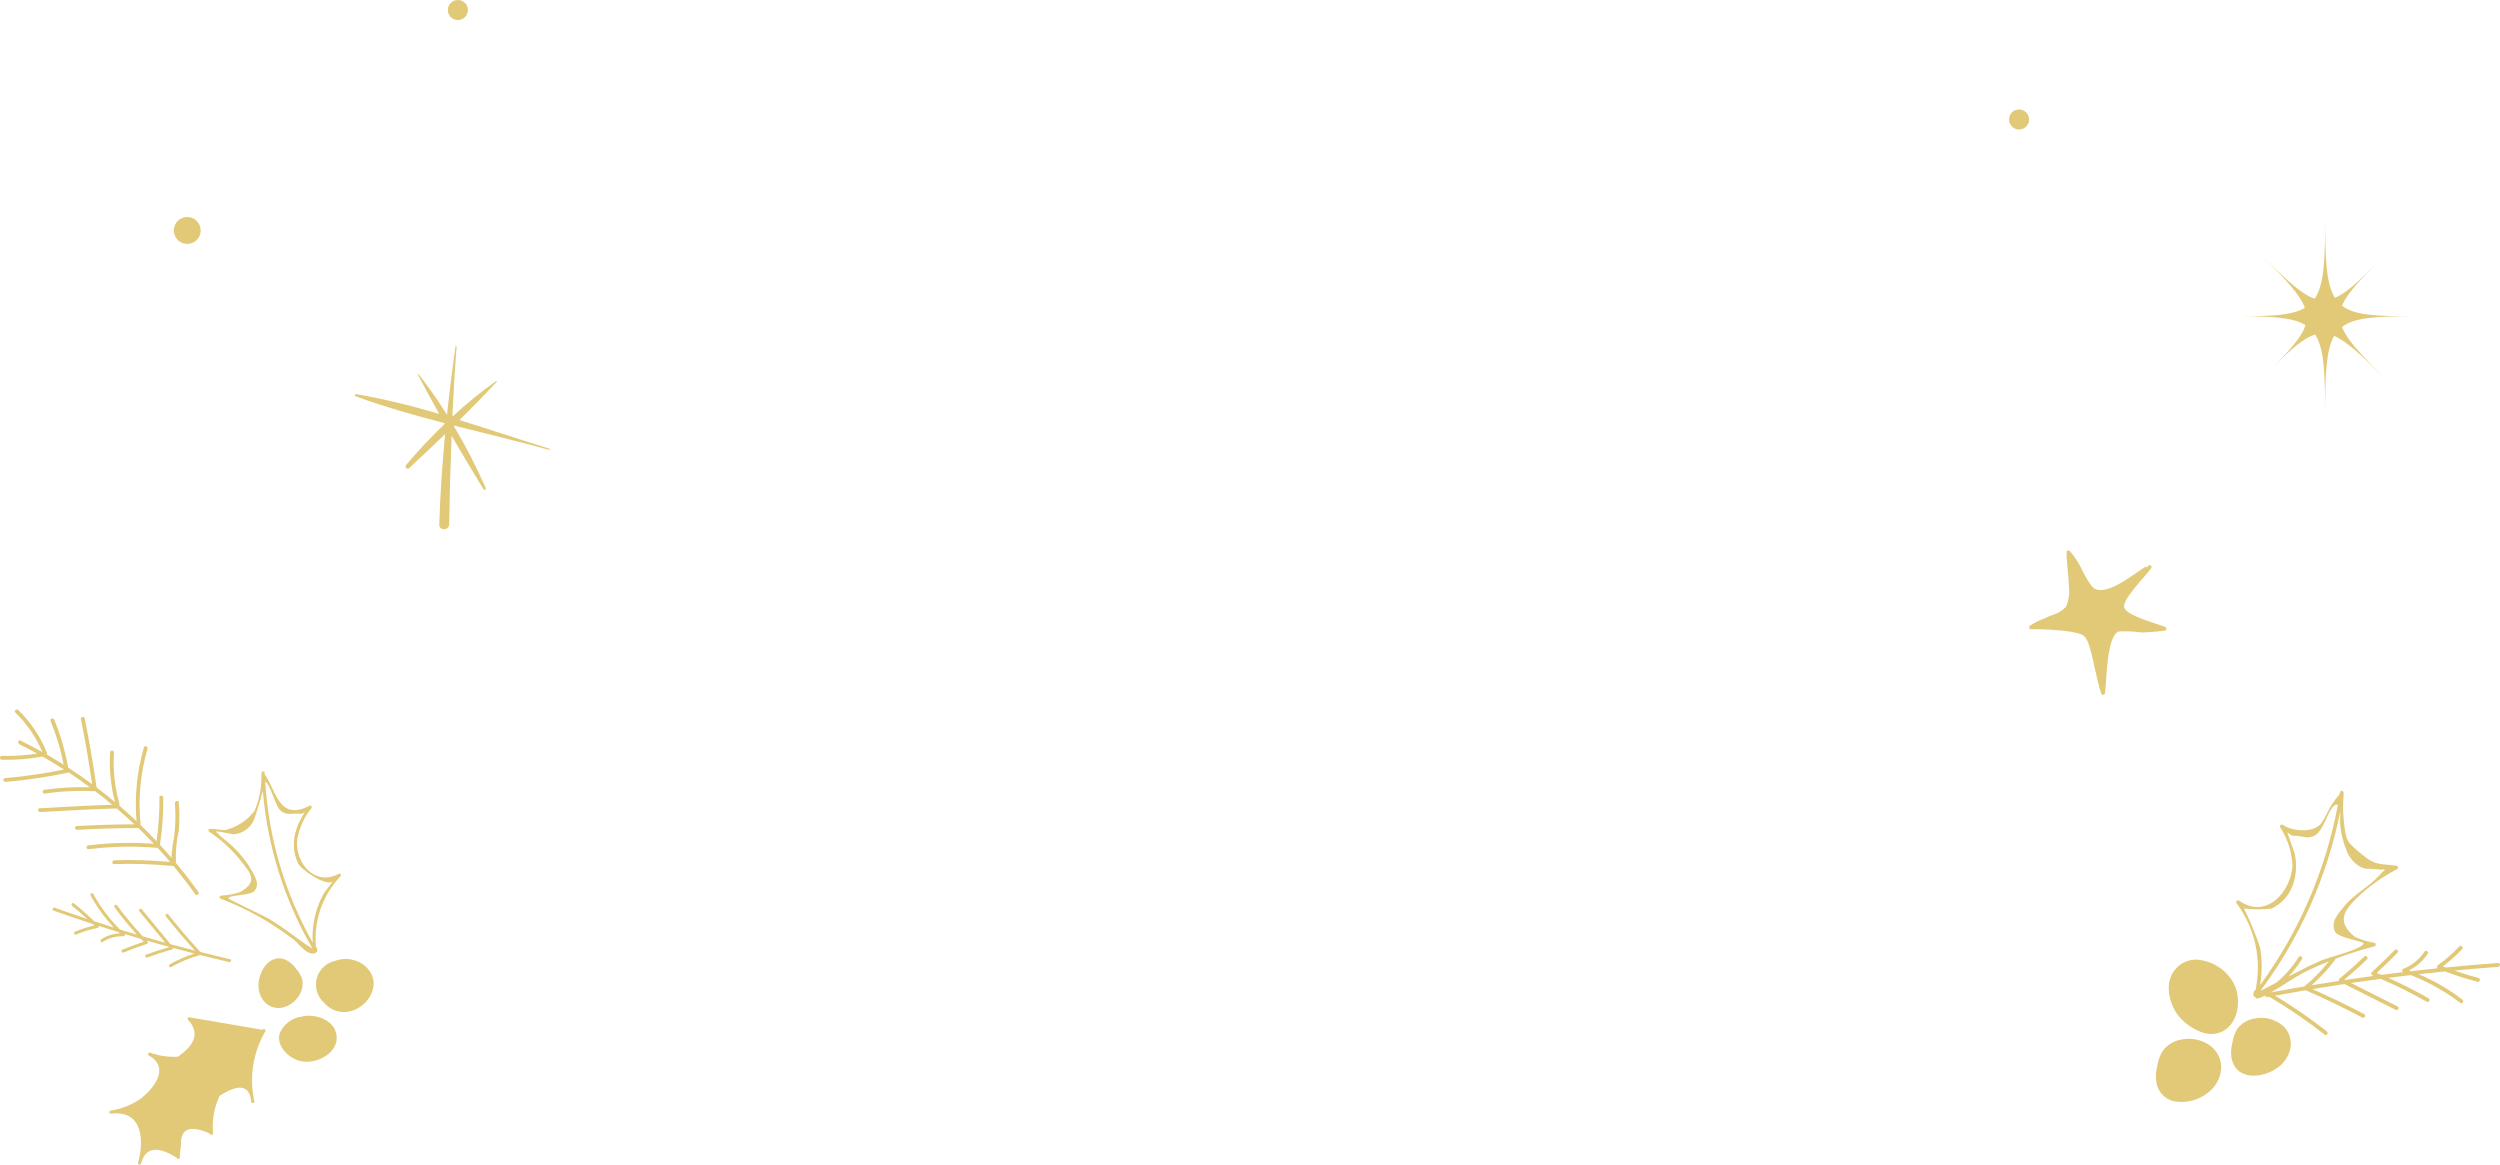 <?xml version="1.0" encoding="UTF-8"?>
<svg id="_レイヤー_1" data-name="レイヤー 1" xmlns="http://www.w3.org/2000/svg" width="249.215" height="116.097" viewBox="0 0 249.215 116.097">
  <defs>
    <style>
      .cls-1 {
        fill: #e2c978;
        stroke-width: 0px;
      }
    </style>
  </defs>
  <path class="cls-1" d="M215.965,62.644c-.012-.066-.057-.121-.119-.146-.877-.354-3.917-1.116-4.1-1.977-.169-.813,2.2-3.146,2.7-3.884.139-.2-.171-.432-.311-.226-.033.048-.068.094-.1.142-.067-.057-.163-.063-.237-.016-1.132.721-4.157,3.221-5.251,1.915-.291-.362-.544-.754-.753-1.17-.038-.074-.077-.147-.116-.22-.339-.767-.786-1.481-1.327-2.122-.1-.112-.337-.08-.342.1-.018.578.119,1.656.194,2.716.009.207.022.414.035.621.099.706.005,1.425-.272,2.081-.29.333-.658.59-1.072.747-.396.123-.78.281-1.148.471l.005-.001c-.498.175-.971.412-1.409.706-.08.076-.084.202-.008.283.029.031.067.051.108.059,1.304-.014,2.607.064,3.9.234,1.216.258,1.56.205,1.963,1.533.464,1.528.649,3.128,1.167,4.66.066.2.341.117.368-.057.171-1.1.131-5.653,1.358-6.147.762-.038,1.527-.005,2.283.1.778-.019,1.555-.079,2.327-.177.105-.019.175-.12.157-.225Z"/>
  <path class="cls-1" d="M222.877,98.492c-.109-.306-.259-.597-.445-.864-.779-1.137-2.03-1.86-3.404-1.967-.89-.04-1.742.365-2.274,1.081-1.113,1.439-.445,3.848.895,5.042l.001-.002c.568.533,1.248.932,1.99,1.17.565.181,1.175.164,1.728-.049,1.596-.653,2.069-2.808,1.509-4.411Z"/>
  <path class="cls-1" d="M227.19,101.969c-.742-.458-1.633-.613-2.486-.431-.675.113-1.28.484-1.686,1.036-.248.424-.411.891-.481,1.377-.117.45-.154.916-.11,1.378.411,2.763,3.913,2.127,5.22.547l-.002 0c.43-.498.683-1.124.719-1.781.024-.869-.425-1.683-1.173-2.126Z"/>
  <path class="cls-1" d="M220.124,104.103c-.802-.498-1.766-.666-2.69-.469-.748.124-1.417.538-1.862,1.153-.269.453-.446.954-.522,1.475-.124.481-.161.98-.111,1.474.085.957.75,1.762,1.674,2.025l.02.006-.001-.003c1.481.3,3.01-.214,4.01-1.347.47-.544.745-1.229.78-1.947.025-.965-.471-1.869-1.298-2.366Z"/>
  <path class="cls-1" d="M249.032,95.999c-1.744.124-3.486.273-5.226.448l-.29-.112c.688-.511,1.329-1.081,1.915-1.705.172-.184-.098-.467-.27-.285-.648.694-1.365,1.321-2.139,1.871-.091.056-.12.175-.064.267.009.016.021.03.035.042-.877.089-1.753.185-2.629.286-.071-.028-.144-.052-.216-.08.758-.377,1.402-.949,1.867-1.657.14-.209-.194-.412-.335-.2-.513.779-1.256,1.379-2.126,1.715-.148.062-.111.243-.007.325-.726.086-1.45.174-2.175.269-.15-.065-.299-.129-.449-.192.707-.651,1.4-1.317,2.069-2.008.175-.181-.095-.464-.27-.285-.739.764-1.501,1.502-2.287,2.213-.077.079-.075.206.005.283.022.021.048.037.077.046l.107.045c-.957.129-1.912.264-2.866.407l-.063-.032c.787-.651,1.547-1.325,2.28-2.042.065-.09.044-.215-.046-.279-.066-.048-.155-.05-.224-.006-.8.779-1.631,1.521-2.495,2.224-.059.058-.075.146-.04.221-.916.139-1.833.286-2.748.438.873-.756,1.662-1.604,2.353-2.53.021-.03.031-.066.029-.103,1.275-.485,2.575-.902,3.895-1.248.097-.028.153-.129.125-.227-.017-.059-.062-.105-.121-.124-.688-.108-1.356-.315-1.984-.616-1.74-1.435-1.151-2.491.19-3.822,1.201-1.161,2.566-2.14,4.052-2.904.124-.069.123-.309-.039-.334-1.595-.243-2.048.064-3.541-1.187-1.493-1.251-1.497-1.308-1.711-3.033-.114-.958-.128-1.926-.042-2.887.001-.026-.007-.052-.02-.074.006-.021.011-.04.01-.061.036-.228-.312-.331-.349-.1-.011.067-.024.134-.034.198-.464.522-.861,1.101-1.182,1.721-.194.468-.449.908-.758,1.31-.824.817-2.752.704-3.751.021-.089-.048-.2-.015-.248.074-.028.051-.029.113-.004.165.759,1.161,1.187,2.506,1.238,3.892-.213,2.628-2.638,5.337-5.345,3.425-.143-.1-.361.096-.253.24,1.839,2.459,2.541,5.585,1.931,8.593l-.006.014c-.006.03-.004.061.005.09-.083-.013-.161.043-.175.126-.021.092-.041.184-.061.277-.018.062-.002.129.043.176l.243.211c.045.047.113.066.176.05.242-.09.48-.196.713-.31.021.108.126.178.234.158.06-.012.119-.022.178-.033,1.927,1.137,3.776,2.401,5.534,3.785.198.156.4-.18.2-.336-1.642-1.292-3.364-2.481-5.155-3.559,1.012-.188,2.026-.368,3.042-.54,1.917.835,3.799,1.742,5.646,2.719.222.117.427-.217.2-.336-1.694-.895-3.42-1.72-5.169-2.499,1.063-.177,2.126-.346,3.19-.505l5.11,2.572c.224.112.43-.221.2-.335l-4.648-2.341c.985-.145,1.972-.282,2.96-.411,1.567.672,3.095,1.433,4.575,2.277.219.125.423-.208.2-.336-1.311-.748-2.651-1.428-4.02-2.039.745-.099,1.488-.189,2.233-.276,1.771.685,3.437,1.618,4.946,2.771.201.152.403-.183.2-.336-1.336-1.018-2.793-1.865-4.337-2.524.872-.097,1.746-.189,2.621-.277,1.067.407,2.156.754,3.262,1.039.11.007.205-.076.213-.186.005-.078-.036-.152-.105-.19-.833-.215-1.651-.466-2.46-.748,1.454-.138,2.911-.26,4.37-.367.25-.019.256-.41.008-.391ZM225.299,94.457c-.442-1.335-.979-2.636-1.607-3.894.906.113,1.823.117,2.729.012l-.002.004c1.036-.475,1.826-1.363,2.177-2.448.332-.988.381-2.049.142-3.063-.015-.072-.701-2.053-.718-2.034.09-.103.331.318.661.293.782-.058,1.307.401,2.109-.06.903-.519,1.338-2.797,2.032-3.029.075-.03.157-.034.234-.011-1.212,6.498-3.862,12.642-7.757,17.982.212-1.242.212-2.511.001-3.753ZM225.341,98.766c3.953-5.306,6.671-11.428,7.956-17.918.019.439-.056.992-.021,1.278l0-.005c.076.901.287,1.787.625,2.626.251.708.75,1.301,1.404,1.67.632.306.778.137,1.44.218,1.356.167,1.181-.229.45.609-.997,1.141-2.503,1.864-3.503,3.091-.602.738-1.413,1.581-.908,2.569.291.568,2.858.963,2.833,1.124-.099.607-3.425,1.365-4.349,1.77-.858.378-1.697.788-2.518,1.233-.081.044-.312.161-.615.314.512-.539.967-1.129,1.357-1.762.034-.105-.023-.218-.128-.252-.073-.024-.154-.004-.207.052-.605.99-1.376,1.869-2.278,2.598-.598.302-1.191.603-1.536.787ZM229.706,98.333c-1.105.188-2.209.385-3.312.591,1.135-.633,2.215-1.445,3.363-2.023.787-.398,1.591-.743,2.402-1.07-.721.924-1.544,1.764-2.453,2.503Z"/>
  <path class="cls-1" d="M229.822,32.407c-.362,1.198-1.546,2.498-3.546,4.498,2.011-2.011,3.312-3.198,4.516-3.554.888,1.384.993,3.806.993,8.082,0-4.127.091-6.537.896-7.944,1.243.529,2.693,1.882,4.932,4.123-2.291-2.291-3.653-3.755-4.153-5.017,1.234-.951,3.365-1.062,7.064-1.062-3.697,0-5.829-.11-7.062-1.06.459-1.119,1.61-2.363,3.445-4.199-1.806,1.806-3.038,2.947-4.143,3.421-.876-1.387-.979-3.808-.979-8.062,0,4.349-.11,6.779-1.041,8.15-1.298-.446-2.788-1.828-5.176-4.216,2.357,2.357,3.732,3.839,4.195,5.127-1.274.741-3.337.84-6.718.84,3.432,0,5.507.1,6.776.873Z"/>
  <circle class="cls-1" cx="201.274" cy="11.911" r="1"/>
  <path class="cls-1" d="M11.63,80.581c.601.514,1.186,1.048,1.762,1.592-1.921.008-3.841.066-5.758.175-.246.014-.179.392.065.377,2.03-.119,4.062-.179,6.096-.179.527.51,1.036,1.038,1.542,1.572-2.186-.166-4.383-.112-6.558.16-.245.03-.18.408.065.377,2.281-.288,4.587-.332,6.877-.131.421.458.832.925,1.235,1.401-1.847-.171-3.703-.226-5.556-.168-.246.004-.282.39-.035.382,1.968-.065,3.939-.001,5.899.193.01-0.0.02-.001.029-.003.758.916,1.491,1.858,2.186,2.834.143.2.434-.049.292-.247-.707-.994-1.456-1.959-2.232-2.894-.051-1.091.045-2.183.286-3.248.08-.925.079-1.855-.003-2.78-.019-.246-.397-.18-.377.065l-.015.004c.099,1.135.071,2.276-.084,3.405-.137.673-.221,1.357-.251,2.043-.378-.442-.764-.875-1.158-1.3.005-.011.01-.024.013-.036.237-1.542.346-3.102.325-4.662-.004-.244-.385-.282-.382-.035.018,1.466-.078,2.931-.288,4.381-.518-.551-1.044-1.091-1.586-1.615-.002-.005-.005-.01-.007-.015.004-.016.006-.033.005-.05-.26-2.533-.026-5.093.69-7.537.069-.236-.291-.368-.36-.131-.694,2.384-.944,4.875-.737,7.349-.566-.534-1.142-1.058-1.733-1.563.037-.041.049-.099.031-.151-.472-1.663-.658-3.394-.549-5.12.015-.246-.367-.282-.382-.035-.105,1.671.059,3.348.488,4.966-.601-.502-1.212-.992-1.836-1.461-.333-2.305-.728-4.599-1.184-6.882-.049-.241-.426-.178-.377.065.43,2.154.804,4.319,1.123,6.496-.712-.524-1.439-1.031-2.182-1.52-.013-.012-.028-.022-.045-.029-.056-.037-.113-.071-.169-.108-.289-1.648-.76-3.259-1.403-4.804-.095-.228-.441-.066-.347.162.581,1.404,1.018,2.865,1.303,4.358-.558-.352-1.121-.697-1.693-1.027.034-.051.041-.116.017-.172-.636-1.603-1.607-3.053-2.848-4.252-.175-.17-.469.077-.292.247,1.156,1.119,2.073,2.461,2.696,3.944-.714-.401-1.437-.789-2.175-1.154-.221-.11-.35.251-.131.36.604.3,1.198.616,1.785.94-1.159.181-2.333.258-3.506.229-.246-.007-.282.375-.035.382,1.367.035,2.734-.07,4.079-.312.725.412,1.438.842,2.138,1.29-1.945.402-3.912.688-5.89.856-.246.021-.18.399.065.377,2.116-.178,4.218-.491,6.294-.937.72.474,1.424.965,2.112,1.473-1.528-.048-3.057.037-4.57.255-.102.028-.163.133-.135.236.024.089.108.148.2.141,1.657-.241,3.333-.321,5.005-.237.01-.001.019-.002.029-.005.577.438,1.141.891,1.697,1.355-2.415.067-4.83.226-7.242.345-.246.012-.179.389.065.377,2.527-.124,5.06-.298,7.59-.355.008-.001.016-.003.024-.006Z"/>
  <path class="cls-1" d="M36.205,96.144c-.83-.578-1.893-.708-2.838-.348-1.302.305-2.111,1.608-1.806,2.91.115.491.38.933.758,1.266.615.731,1.584,1.062,2.518.859l.001.001c1.986-.428,3.512-3.041,1.368-4.688Z"/>
  <path class="cls-1" d="M30.052,101.345l-.002-.001c-1.002.135-1.847.812-2.198,1.76-.261,1.259.928,2.364,2.049,2.659.229.059.464.086.7.082,1.588-.018,3.434-1.28,2.859-3.017-.428-1.292-2.213-1.79-3.408-1.484Z"/>
  <path class="cls-1" d="M28.372,100.382c.649-.214,1.191-.671,1.512-1.274.273-.462.355-1.012.23-1.534-.129-.362-.327-.696-.583-.983-.211-.297-.472-.554-.771-.761-1.859-1.148-3.25,1.275-2.96,2.854l0.0.003c.082.508.33.974.706,1.326.509.453,1.224.594,1.867.369Z"/>
  <path class="cls-1" d="M26.187,102.64l-.007.001-.009.017-7.302-1.249c-.146-.025-.199.152-.131.252,1.139,1.203.805,2.428-1.002,3.677-.709.042-1.42-.024-2.108-.196-.066-.113-.118-.105-.15-.046-.173-.047-.346-.095-.514-.156-.157-.047-.301.181-.14.27,2.256,1.248.346,3.401-.693,4.232-.917.668-1.983,1.105-3.105,1.272-.085.015-.141.095-.126.18.015.085.095.141.18.126,3.345-.399,3.217,3.024,2.689,4.869-.029.079.012.167.091.197.08.029.168-.012.197-.091.039-.146.088-.289.148-.428.015-.017.025-.036.032-.058.009-.028.022-.055.031-.083.543-1.073,1.661-1.077,3.354-.013.038.163.294.17.304-.011.013-.424.051-.846.112-1.266-.056-1.649.908-2.026,2.894-1.129.015.085.095.141.18.126.085-.015.141-.095.127-.18-.098-1.054.039-2.117.402-3.111l.243-.6c1.954-1.264,3.009-1.062,3.165.606.052.187.344.145.306-.053-.528-2.382-.14-4.875,1.089-6.983.097-.17-.155-.346-.253-.175Z"/>
  <path class="cls-1" d="M24.087,85.912c.766,1.012,1.772,1.932-.14,3.013-.627.209-1.281.33-1.942.359-.084.017-.138.099-.121.183.011.051.046.094.095.113,2.615,1.001,5.071,2.377,7.289,4.085.61.475,1.483,1.824,2.311,1.258.041-.035.06-.089.052-.142l-.023-.237c-.004-.071-.064-.125-.134-.121-0,0-.001,0-.001,0,.011-.024.016-.05.014-.076-.218-2.573.673-5.116,2.45-6.99.107-.115.002-.345-.164-.255-2.415,1.308-4.401-1.14-4.143-3.409.195-1.154.686-2.238,1.426-3.145l-.003-.004c.046-.072.025-.168-.047-.214-.043-.028-.097-.032-.144-.012-3.075,1.603-3.331-1.536-4.471-3.13-.002-.057-.006-.113-.008-.169-.008-.197-.31-.144-.306.053 0.0.018.002.035.003.051-.014.018-.022.04-.025.062.045,1.253-.189,2.501-.685,3.653-.729.955-1.766,1.629-2.935,1.907-.49.016-.985-.141-1.492-.123-.143.005-.244.186-.102.279,1.236.823,2.332,1.84,3.245,3.011ZM28.001,80.834c.69.534,1.098.178,1.849.282.238.048.481-.058.608-.266-.224.33-.423.676-.595,1.036-.178.368-.319.753-.419,1.15-.272,1.009-.176,2.082.27,3.026.363.704,2.791,2.304,3.434,1.819l0.0.008c-.26.39-.773,1.002-.871,1.178-.299.537-.541,1.103-.725,1.69-.312,1.04-.44,2.127-.379,3.211-2.773-4.922-4.392-10.409-4.735-16.047.523.227.994,2.477,1.562,2.913ZM23.344,83.161c.836-.075,1.57-.585,1.932-1.342.077-.126.634-1.857.923-2.976.465,5.541,2.156,10.908,4.953,15.714-.469-.242-1.865-1.274-1.995-1.372l-.002.003c-.778-.59-1.587-1.14-2.422-1.645-.204-.126-3.959-1.905-3.962-1.986-.02-.374,2.232-.245,2.623-.764.419-.556.174-1.048-.079-1.618-.657-1.254-1.558-2.364-2.651-3.263-.407-.305-.79-.64-1.146-1.003.106-.125,1.603.273,1.827.251Z"/>
  <path class="cls-1" d="M12.43,93.108c.544.167,1.089.333,1.635.493.087.093.174.187.262.28-.719.243-1.43.504-2.133.79-.185.075-.054.356.13.278.772-.314,1.549-.601,2.34-.863.077-.036.11-.128.073-.205-.006-.012-.013-.023-.021-.033-.026-.027-.051-.056-.078-.083.725.21,1.452.415,2.18.614l.035.042c-.775.22-1.539.465-2.293.746-.188.07-.058.348.13.278.808-.3,1.623-.565,2.454-.793.071-.017.122-.08.124-.153.701.188,1.405.374,2.112.56-.854.267-1.676.625-2.452,1.068-.175.099-.045.377.13.278.904-.521,1.87-.923,2.877-1.197l.009-.004c.96.242,1.921.477,2.885.703.19.044.295-.248.105-.288-.99-.231-1.978-.471-2.964-.722-1.113-1.211-2.18-2.461-3.201-3.75-.122-.155-.356.043-.237.201.928,1.174,1.9,2.308,2.904,3.416-.816-.208-1.63-.424-2.443-.647l-2.859-3.475c-.055-.066-.153-.074-.219-.019-.066.055-.074.153-.019.219.861,1.046,1.721,2.092,2.582,3.138-.752-.208-1.502-.422-2.251-.641-.914-.983-1.772-2.016-2.57-3.095-.117-.158-.351.04-.237.2.698.946,1.439,1.853,2.224,2.722-.562-.167-1.125-.336-1.686-.509-1.047-1.045-1.941-2.233-2.655-3.529-.096-.176-.375-.046-.278.13.639,1.16,1.419,2.237,2.323,3.204-.657-.208-1.312-.418-1.965-.629-.64-.632-1.315-1.228-2.021-1.785-.155-.122-.33.131-.175.253.525.417,1.03.851,1.518,1.307-1.089-.364-2.175-.738-3.259-1.123-.186-.066-.291.222-.105.288,1.287.461,2.58.904,3.878,1.329l.013-.016.17.17c-.659.15-1.303.358-1.925.622-.184.078-.054.356.13.278.683-.29,1.394-.51,2.121-.658.085-.018.138-.101.12-.185-.002-.007-.004-.015-.006-.022.654.21,1.311.418,1.97.626.043.042.086.083.129.124-.654.031-1.289.232-1.843.582-.165.103-.041.385.13.278.612-.398,1.332-.597,2.062-.57.111.001.211-.128.144-.227Z"/>
  <path class="cls-1" d="M45.806,41.873c1.266-1.25,2.509-2.518,3.706-3.809.033-.04-.014-.109-.06-.076-1.527,1.088-2.983,2.273-4.359,3.548.106-2.329.243-4.657.426-6.992.002-.021-.012-.04-.032-.046l-.008-.002c-.002-.001-.005-.002-.007-.002-.028-.006-.054.012-.06.04-.325,2.262-.609,4.531-.854,6.808-.873-1.394-1.816-2.743-2.827-4.041-.013-.018-.036-.024-.056-.014-.022.011-.03.037-.019.059.681,1.308,1.399,2.616,2.13,3.92-2.72-.82-5.485-1.482-8.282-1.984-.055-.009-.109.023-.126.077-.019.059.013.123.072.142,2.877,1.057,5.852,1.898,8.849,2.674l.039.07c-1.359,1.303-2.649,2.677-3.865,4.115-.072.084-.07.209.005.292.082.09.221.096.311.014,1.195-1.112,2.395-2.242,3.582-3.388-.286,3.005-.494,6.015-.582,9.014-.019.634.976.613.987-.023.046-2.948.128-5.891.244-8.829,1.04,1.801,2.108,3.585,3.18,5.333.089.144.279.014.218-.13-.933-2.13-1.999-4.2-3.191-6.197l.025-.025c3.178.806,6.372,1.561,9.498,2.425.073.02.099-.092.027-.114-2.965-.915-5.957-1.926-8.973-2.856Z"/>
  <path class="cls-1" d="M18.666,24.314c.741,0,1.341-.6,1.341-1.341s-.6-1.341-1.341-1.341-1.341.6-1.341,1.341.6,1.341,1.341,1.341Z"/>
  <circle class="cls-1" cx="45.643" cy="1" r="1"/>
</svg>